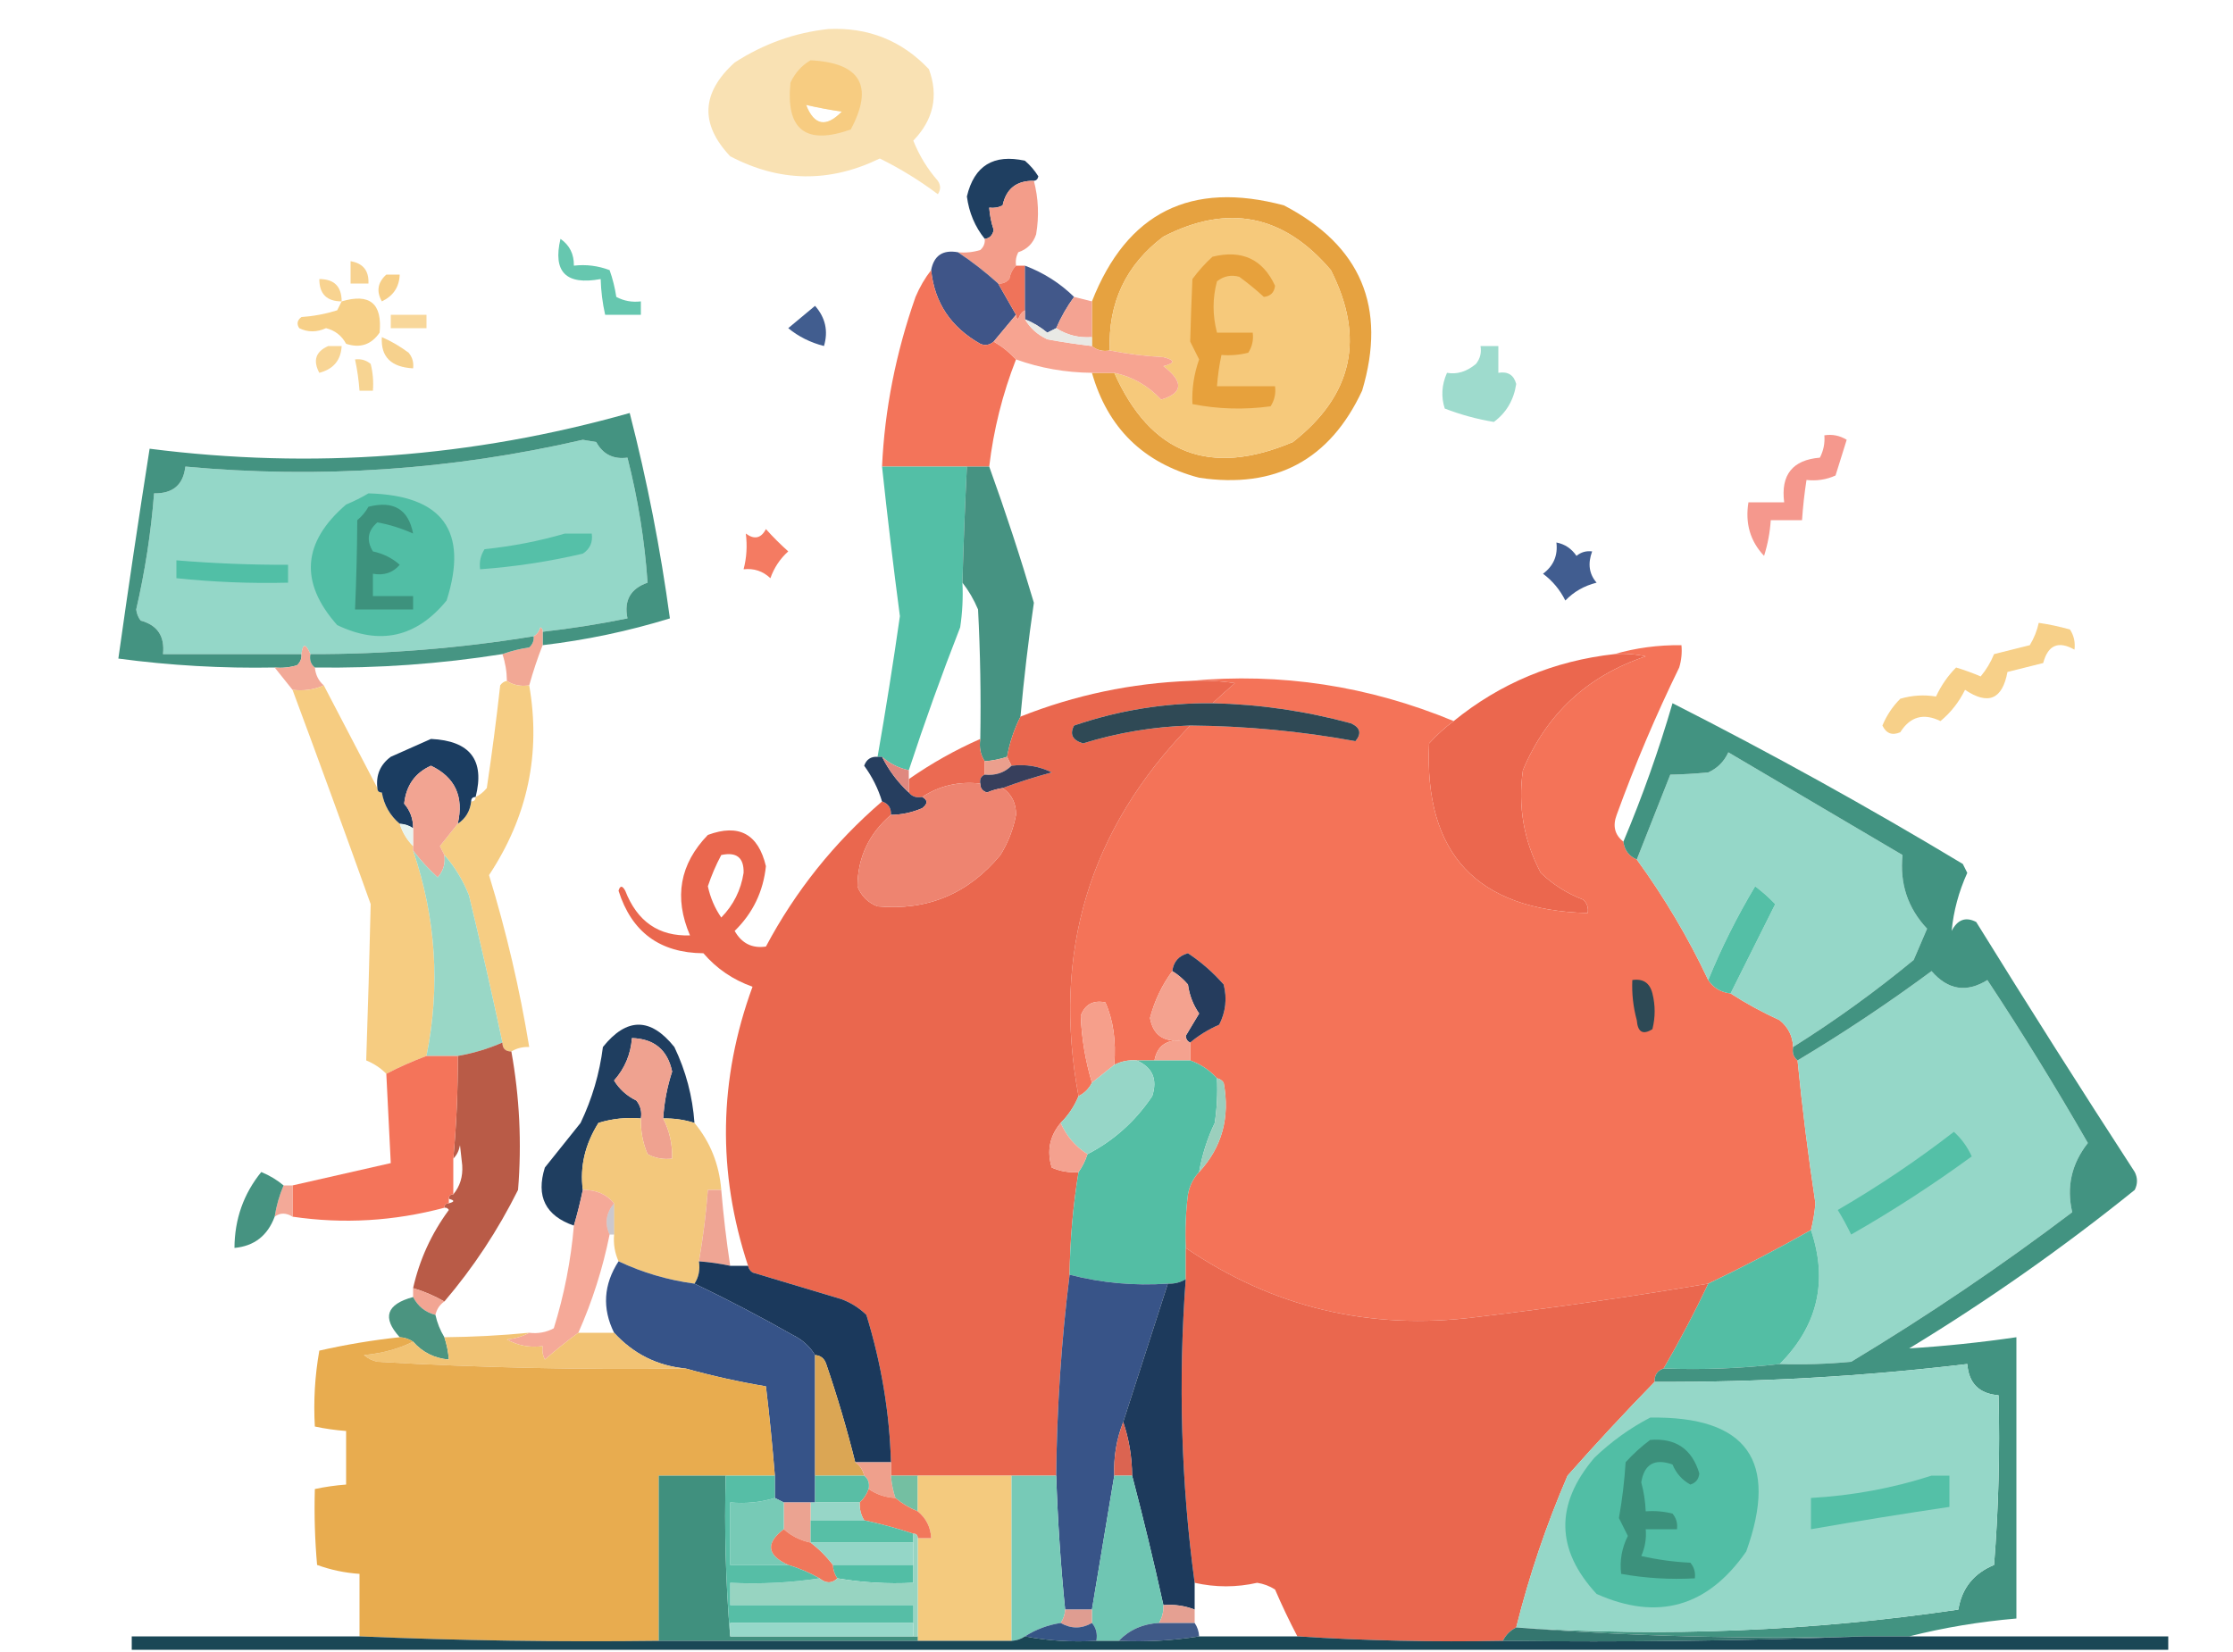 <?xml version="1.0" encoding="UTF-8"?>
<!DOCTYPE svg PUBLIC "-//W3C//DTD SVG 1.1//EN" "http://www.w3.org/Graphics/SVG/1.1/DTD/svg11.dtd">
<svg xmlns="http://www.w3.org/2000/svg" version="1.1" width="500px" height="370px" style="shape-rendering:geometricPrecision; text-rendering:geometricPrecision; image-rendering:optimizeQuality; fill-rule:evenodd; clip-rule:evenodd" xmlns:xlink="http://www.w3.org/1999/xlink">
<g><path style="opacity:0.988" fill="#f9e0b2" d="M 185.5,6.5 C 194.43,6.084 201.93,9.084 208,15.5C 210.194,21.484 209.027,26.818 204.5,31.5C 205.831,34.834 207.665,37.834 210,40.5C 210.667,41.5 210.667,42.5 210,43.5C 205.931,40.437 201.598,37.77 197,35.5C 185.731,40.984 174.564,40.817 163.5,35C 156.688,27.777 157.022,20.777 164.5,14C 171.003,9.801 178.003,7.301 185.5,6.5 Z M 180.5,23.5 C 183.127,24.105 185.793,24.605 188.5,25C 184.964,28.614 182.297,28.114 180.5,23.5 Z"/></g>
<g><path style="opacity:0.976" fill="#f6cc80" d="M 181.5,13.5 C 192.705,14.086 195.705,19.252 190.5,29C 180.412,32.573 175.912,29.073 177,18.5C 178.025,16.313 179.525,14.646 181.5,13.5 Z M 180.5,23.5 C 182.297,28.114 184.964,28.614 188.5,25C 185.793,24.605 183.127,24.105 180.5,23.5 Z"/></g>
<g><path style="opacity:1" fill="#1f3f61" d="M 231.5,40.5 C 227.628,40.43 225.295,42.264 224.5,46C 223.552,46.483 222.552,46.65 221.5,46.5C 221.62,48.199 221.954,49.865 222.5,51.5C 222.253,52.713 221.586,53.38 220.5,53.5C 218.309,50.78 216.976,47.613 216.5,44C 218.133,37.108 222.466,34.442 229.5,36C 230.687,37.02 231.687,38.186 232.5,39.5C 232.376,40.107 232.043,40.44 231.5,40.5 Z"/></g>
<g><path style="opacity:0.996" fill="#e6a240" d="M 244.5,83.5 C 246.167,83.5 247.833,83.5 249.5,83.5C 257.611,101.711 270.944,106.878 289.5,99C 302.878,88.526 305.711,75.693 298,60.5C 287.445,48.068 274.945,45.568 260.5,53C 252.075,59.353 248.075,67.853 248.5,78.5C 246.901,78.768 245.568,78.434 244.5,77.5C 244.5,76.833 244.5,76.167 244.5,75.5C 244.5,72.833 244.5,70.167 244.5,67.5C 252.322,47.589 266.655,40.422 287.5,46C 304.746,54.995 310.579,68.828 305,87.5C 297.76,103.039 285.594,109.539 268.5,107C 256.027,103.693 248.027,95.86 244.5,83.5 Z"/></g>
<g><path style="opacity:1" fill="#f6c97b" d="M 249.5,83.5 C 253.55,84.35 257.05,86.35 260,89.5C 264.918,88.031 265.085,85.531 260.5,82C 263.167,81.333 263.167,80.667 260.5,80C 256.415,79.767 252.415,79.267 248.5,78.5C 248.075,67.853 252.075,59.353 260.5,53C 274.945,45.568 287.445,48.068 298,60.5C 305.711,75.693 302.878,88.526 289.5,99C 270.944,106.878 257.611,101.711 249.5,83.5 Z"/></g>
<g><path style="opacity:0.996" fill="#f39d8a" d="M 231.5,40.5 C 232.527,44.446 232.694,48.446 232,52.5C 231.333,54.5 230,55.833 228,56.5C 227.517,57.448 227.351,58.448 227.5,59.5C 226.732,60.263 226.232,61.263 226,62.5C 225.329,63.252 224.496,63.586 223.5,63.5C 220.642,60.914 217.642,58.581 214.5,56.5C 216.199,56.66 217.866,56.493 219.5,56C 220.252,55.329 220.586,54.496 220.5,53.5C 221.586,53.38 222.253,52.713 222.5,51.5C 221.954,49.865 221.62,48.199 221.5,46.5C 222.552,46.65 223.552,46.483 224.5,46C 225.295,42.264 227.628,40.43 231.5,40.5 Z"/></g>
<g><path style="opacity:1" fill="#3f5588" d="M 214.5,56.5 C 217.642,58.581 220.642,60.914 223.5,63.5C 224.833,65.833 226.167,68.167 227.5,70.5C 225.844,72.46 224.177,74.46 222.5,76.5C 221.577,77.303 220.577,77.47 219.5,77C 212.909,73.284 209.242,67.784 208.5,60.5C 209.122,57.224 211.122,55.891 214.5,56.5 Z"/></g>
<g><path style="opacity:1" fill="#e7a13c" d="M 271.5,57.5 C 278.09,55.881 282.757,58.048 285.5,64C 285.333,65.5 284.5,66.333 283,66.5C 281.277,64.921 279.444,63.42 277.5,62C 275.711,61.48 274.044,61.813 272.5,63C 271.483,66.772 271.483,70.606 272.5,74.5C 275.167,74.5 277.833,74.5 280.5,74.5C 280.714,76.144 280.38,77.644 279.5,79C 277.527,79.496 275.527,79.662 273.5,79.5C 273.007,81.806 272.674,84.139 272.5,86.5C 276.833,86.5 281.167,86.5 285.5,86.5C 285.714,88.144 285.38,89.644 284.5,91C 278.584,91.807 272.75,91.641 267,90.5C 266.841,87.118 267.341,83.785 268.5,80.5C 267.833,79.167 267.167,77.833 266.5,76.5C 266.622,71.925 266.788,67.258 267,62.5C 268.366,60.638 269.866,58.972 271.5,57.5 Z"/></g>
<g><path style="opacity:0.93" fill="#f7cf89" d="M 78.5,58.5 C 81.297,58.967 82.631,60.633 82.5,63.5C 81.167,63.5 79.833,63.5 78.5,63.5C 78.5,61.833 78.5,60.167 78.5,58.5 Z"/></g>
<g><path style="opacity:1" fill="#ef735a" d="M 227.5,59.5 C 228.167,59.5 228.833,59.5 229.5,59.5C 229.5,62.833 229.5,66.167 229.5,69.5C 228.778,69.918 228.278,70.584 228,71.5C 227.601,71.272 227.435,70.938 227.5,70.5C 226.167,68.167 224.833,65.833 223.5,63.5C 224.496,63.586 225.329,63.252 226,62.5C 226.232,61.263 226.732,60.263 227.5,59.5 Z"/></g>
<g><path style="opacity:1" fill="#42588a" d="M 229.5,59.5 C 233.711,61.098 237.378,63.432 240.5,66.5C 238.917,68.663 237.584,70.996 236.5,73.5C 235.85,73.804 235.183,74.137 234.5,74.5C 232.971,73.237 231.305,72.237 229.5,71.5C 229.5,70.833 229.5,70.167 229.5,69.5C 229.5,66.167 229.5,62.833 229.5,59.5 Z"/></g>
<g><path style="opacity:0.924" fill="#f7cf87" d="M 76.5,67.5 C 73.167,67.5 71.5,65.833 71.5,62.5C 74.833,62.5 76.5,64.167 76.5,67.5 Z"/></g>
<g><path style="opacity:0.971" fill="#f7ce85" d="M 86.5,61.5 C 87.5,61.5 88.5,61.5 89.5,61.5C 89.405,64.272 88.072,66.272 85.5,67.5C 84.23,65.243 84.564,63.243 86.5,61.5 Z"/></g>
<g><path style="opacity:1" fill="#f3745a" d="M 208.5,60.5 C 209.242,67.784 212.909,73.284 219.5,77C 220.577,77.47 221.577,77.303 222.5,76.5C 224.389,77.604 226.055,78.937 227.5,80.5C 224.472,88.249 222.472,96.249 221.5,104.5C 219.833,104.5 218.167,104.5 216.5,104.5C 210.167,104.5 203.833,104.5 197.5,104.5C 198.09,91.714 200.59,79.047 205,66.5C 205.941,64.273 207.108,62.273 208.5,60.5 Z"/></g>
<g><path style="opacity:0.958" fill="#f7ce84" d="M 76.5,67.5 C 82.795,65.629 85.629,67.962 85,74.5C 83.136,77.207 80.636,78.04 77.5,77C 76.505,75.166 75.005,73.999 73,73.5C 70.912,74.445 68.912,74.445 67,73.5C 66.383,72.551 66.549,71.718 67.5,71C 70.226,70.818 72.893,70.318 75.5,69.5C 75.863,68.817 76.196,68.15 76.5,67.5 Z"/></g>
<g><path style="opacity:0.931" fill="#5bc3aa" d="M 125.5,53.5 C 127.539,54.911 128.539,56.911 128.5,59.5C 131.247,59.187 133.914,59.52 136.5,60.5C 137.189,62.444 137.689,64.444 138,66.5C 139.699,67.406 141.533,67.739 143.5,67.5C 143.5,68.5 143.5,69.5 143.5,70.5C 140.833,70.5 138.167,70.5 135.5,70.5C 134.908,67.873 134.575,65.206 134.5,62.5C 126.75,63.928 123.75,60.928 125.5,53.5 Z"/></g>
<g><path style="opacity:0.995" fill="#f4a392" d="M 240.5,66.5 C 241.833,66.833 243.167,67.167 244.5,67.5C 244.5,70.167 244.5,72.833 244.5,75.5C 241.579,75.717 238.913,75.051 236.5,73.5C 237.584,70.996 238.917,68.663 240.5,66.5 Z"/></g>
<g><path style="opacity:0.838" fill="#f7cf87" d="M 87.5,70.5 C 90.167,70.5 92.833,70.5 95.5,70.5C 95.5,71.5 95.5,72.5 95.5,73.5C 92.833,73.5 90.167,73.5 87.5,73.5C 87.5,72.5 87.5,71.5 87.5,70.5 Z"/></g>
<g><path style="opacity:1" fill="#415d8f" d="M 182.5,68.5 C 184.827,71.144 185.494,74.144 184.5,77.5C 181.461,76.722 178.794,75.388 176.5,73.5C 178.519,71.81 180.519,70.144 182.5,68.5 Z"/></g>
<g><path style="opacity:0.998" fill="#f7a491" d="M 229.5,69.5 C 229.5,70.167 229.5,70.833 229.5,71.5C 230.626,73.453 232.292,74.953 234.5,76C 237.827,76.61 241.161,77.11 244.5,77.5C 245.568,78.434 246.901,78.768 248.5,78.5C 252.415,79.267 256.415,79.767 260.5,80C 263.167,80.667 263.167,81.333 260.5,82C 265.085,85.531 264.918,88.031 260,89.5C 257.05,86.35 253.55,84.35 249.5,83.5C 247.833,83.5 246.167,83.5 244.5,83.5C 238.548,83.439 232.881,82.439 227.5,80.5C 226.055,78.937 224.389,77.604 222.5,76.5C 224.177,74.46 225.844,72.46 227.5,70.5C 227.435,70.938 227.601,71.272 228,71.5C 228.278,70.584 228.778,69.918 229.5,69.5 Z"/></g>
<g><path style="opacity:1" fill="#e9e9e5" d="M 229.5,71.5 C 231.305,72.237 232.971,73.237 234.5,74.5C 235.183,74.137 235.85,73.804 236.5,73.5C 238.913,75.051 241.579,75.717 244.5,75.5C 244.5,76.167 244.5,76.833 244.5,77.5C 241.161,77.11 237.827,76.61 234.5,76C 232.292,74.953 230.626,73.453 229.5,71.5 Z"/></g>
<g><path style="opacity:0.955" fill="#f6cf88" d="M 85.5,75.5 C 87.595,76.412 89.595,77.579 91.5,79C 92.337,80.011 92.67,81.178 92.5,82.5C 87.559,82.233 85.226,79.9 85.5,75.5 Z"/></g>
<g><path style="opacity:0.91" fill="#f7d18b" d="M 73.5,77.5 C 74.5,77.5 75.5,77.5 76.5,77.5C 76.338,80.669 74.672,82.669 71.5,83.5C 70.02,80.743 70.687,78.743 73.5,77.5 Z"/></g>
<g><path style="opacity:0.951" fill="#99d9cb" d="M 331.5,77.5 C 332.833,77.5 334.167,77.5 335.5,77.5C 335.5,79.5 335.5,81.5 335.5,83.5C 337.635,83.147 338.968,83.98 339.5,86C 338.957,89.6 337.29,92.433 334.5,94.5C 330.723,93.878 327.056,92.878 323.5,91.5C 322.644,88.861 322.81,86.194 324,83.5C 326.24,83.91 328.407,83.243 330.5,81.5C 331.429,80.311 331.762,78.978 331.5,77.5 Z"/></g>
<g><path style="opacity:0.891" fill="#f6cf86" d="M 79.5,80.5 C 80.822,80.33 81.989,80.663 83,81.5C 83.496,83.473 83.662,85.473 83.5,87.5C 82.5,87.5 81.5,87.5 80.5,87.5C 80.326,85.139 79.993,82.806 79.5,80.5 Z"/></g>
<g><path style="opacity:1" fill="#94d7c8" d="M 121.5,141.5 C 121.565,141.062 121.399,140.728 121,140.5C 120.722,141.416 120.222,142.082 119.5,142.5C 102.957,145.208 86.29,146.542 69.5,146.5C 68.452,144.067 67.786,144.067 67.5,146.5C 57.167,146.5 46.833,146.5 36.5,146.5C 36.926,142.501 35.259,140.001 31.5,139C 30.942,138.275 30.608,137.442 30.5,136.5C 32.482,127.926 33.815,119.259 34.5,110.5C 38.72,110.573 41.054,108.573 41.5,104.5C 71.496,107.27 101.162,105.27 130.5,98.5C 131.5,98.667 132.5,98.833 133.5,99C 135.01,101.755 137.343,102.921 140.5,102.5C 142.848,111.732 144.348,121.066 145,130.5C 141.168,131.836 139.668,134.503 140.5,138.5C 134.225,139.778 127.892,140.778 121.5,141.5 Z"/></g>
<g><path style="opacity:0.931" fill="#f49185" d="M 408.5,97.5 C 410.288,97.215 411.955,97.548 413.5,98.5C 412.668,101.161 411.834,103.828 411,106.5C 408.959,107.423 406.792,107.756 404.5,107.5C 404.037,110.482 403.704,113.482 403.5,116.5C 401.167,116.5 398.833,116.5 396.5,116.5C 396.322,119.216 395.822,121.883 395,124.5C 391.899,121.221 390.732,117.221 391.5,112.5C 394.167,112.5 396.833,112.5 399.5,112.5C 398.713,106.341 401.38,103.008 407.5,102.5C 408.309,100.929 408.643,99.262 408.5,97.5 Z"/></g>
<g><path style="opacity:1" fill="#53bfa6" d="M 197.5,104.5 C 203.833,104.5 210.167,104.5 216.5,104.5C 216.072,113.162 215.738,121.829 215.5,130.5C 215.665,133.85 215.498,137.183 215,140.5C 210.86,151.088 207.027,161.754 203.5,172.5C 201.216,172.025 199.216,171.025 197.5,169.5C 197.167,169.5 196.833,169.5 196.5,169.5C 198.327,159.037 199.994,148.537 201.5,138C 200.025,126.842 198.692,115.676 197.5,104.5 Z"/></g>
<g><path style="opacity:1" fill="#449381" d="M 121.5,144.5 C 121.5,143.5 121.5,142.5 121.5,141.5C 127.892,140.778 134.225,139.778 140.5,138.5C 139.668,134.503 141.168,131.836 145,130.5C 144.348,121.066 142.848,111.732 140.5,102.5C 137.343,102.921 135.01,101.755 133.5,99C 132.5,98.833 131.5,98.667 130.5,98.5C 101.162,105.27 71.496,107.27 41.5,104.5C 41.054,108.573 38.72,110.573 34.5,110.5C 33.815,119.259 32.482,127.926 30.5,136.5C 30.608,137.442 30.942,138.275 31.5,139C 35.259,140.001 36.926,142.501 36.5,146.5C 46.833,146.5 57.167,146.5 67.5,146.5C 67.586,147.496 67.252,148.329 66.5,149C 64.866,149.494 63.199,149.66 61.5,149.5C 49.772,149.719 38.105,149.053 26.5,147.5C 28.703,131.818 31.036,116.151 33.5,100.5C 69.917,105.143 105.75,102.477 141,92.5C 144.906,107.696 147.906,123.029 150,138.5C 140.7,141.366 131.2,143.366 121.5,144.5 Z"/></g>
<g><path style="opacity:1" fill="#51bea5" d="M 82.5,110.5 C 99.129,110.933 104.962,118.933 100,134.5C 93.234,142.756 85.068,144.59 75.5,140C 67.02,130.446 67.686,121.446 77.5,113C 79.315,112.243 80.981,111.41 82.5,110.5 Z"/></g>
<g><path style="opacity:1" fill="#3d927d" d="M 82.5,113.5 C 88.119,112.063 91.452,114.063 92.5,119.5C 89.865,118.317 87.198,117.484 84.5,117C 82.327,118.865 81.993,121.031 83.5,123.5C 85.851,124.012 87.851,125.012 89.5,126.5C 87.978,128.283 85.978,128.949 83.5,128.5C 83.5,130.167 83.5,131.833 83.5,133.5C 86.5,133.5 89.5,133.5 92.5,133.5C 92.5,134.5 92.5,135.5 92.5,136.5C 88.167,136.5 83.833,136.5 79.5,136.5C 79.79,129.896 79.956,123.229 80,116.5C 81.045,115.627 81.878,114.627 82.5,113.5 Z"/></g>
<g><path style="opacity:1" fill="#55c0a8" d="M 126.5,119.5 C 128.5,119.5 130.5,119.5 132.5,119.5C 132.773,121.451 132.107,122.951 130.5,124C 122.92,125.773 115.254,126.94 107.5,127.5C 107.286,125.856 107.62,124.356 108.5,123C 114.736,122.353 120.736,121.187 126.5,119.5 Z"/></g>
<g><path style="opacity:0.993" fill="#f47b62" d="M 171.5,118.5 C 173,120.184 174.667,121.851 176.5,123.5C 174.684,125.118 173.351,127.118 172.5,129.5C 170.827,127.914 168.827,127.247 166.5,127.5C 167.18,124.938 167.347,122.271 167,119.5C 168.915,120.916 170.415,120.582 171.5,118.5 Z"/></g>
<g><path style="opacity:1" fill="#415d90" d="M 348.5,121.5 C 350.371,121.859 351.871,122.859 353,124.5C 354.011,123.663 355.178,123.33 356.5,123.5C 355.49,126.244 355.824,128.577 357.5,130.5C 354.731,131.198 352.398,132.532 350.5,134.5C 349.299,132.091 347.633,130.091 345.5,128.5C 347.854,126.754 348.854,124.421 348.5,121.5 Z"/></g>
<g><path style="opacity:1" fill="#51bfa6" d="M 39.5,125.5 C 47.816,126.185 56.149,126.518 64.5,126.5C 64.5,127.833 64.5,129.167 64.5,130.5C 56.133,130.705 47.8,130.371 39.5,129.5C 39.5,128.167 39.5,126.833 39.5,125.5 Z"/></g>
<g><path style="opacity:0.957" fill="#f6ce84" d="M 456.5,139.5 C 458.854,139.838 461.187,140.338 463.5,141C 464.38,142.356 464.714,143.856 464.5,145.5C 460.9,143.466 458.567,144.466 457.5,148.5C 454.833,149.167 452.167,149.833 449.5,150.5C 448.353,156.657 445.187,157.99 440,154.5C 438.626,157.275 436.793,159.608 434.5,161.5C 430.711,159.652 427.711,160.486 425.5,164C 423.681,164.783 422.348,164.283 421.5,162.5C 422.441,160.228 423.774,158.228 425.5,156.5C 428.135,155.728 430.801,155.562 433.5,156C 434.64,153.542 436.14,151.375 438,149.5C 439.872,150.068 441.705,150.735 443.5,151.5C 444.752,149.999 445.752,148.332 446.5,146.5C 449.167,145.833 451.833,145.167 454.5,144.5C 455.456,142.925 456.123,141.258 456.5,139.5 Z"/></g>
<g><path style="opacity:0.985" fill="#f2a794" d="M 121.5,141.5 C 121.5,142.5 121.5,143.5 121.5,144.5C 120.345,147.457 119.345,150.457 118.5,153.5C 116.585,153.784 114.919,153.451 113.5,152.5C 113.483,150.435 113.15,148.435 112.5,146.5C 114.414,145.815 116.414,145.315 118.5,145C 119.252,144.329 119.586,143.496 119.5,142.5C 120.222,142.082 120.722,141.416 121,140.5C 121.399,140.728 121.565,141.062 121.5,141.5 Z"/></g>
<g><path style="opacity:1" fill="#eb674e" d="M 361.5,146.5 C 363.857,146.337 366.19,146.503 368.5,147C 355.463,151.372 346.296,159.872 341,172.5C 339.854,180.624 341.187,188.291 345,195.5C 347.744,198.125 350.911,200.125 354.5,201.5C 355.386,202.325 355.719,203.325 355.5,204.5C 330.671,203.84 318.837,191.174 320,166.5C 321.73,164.598 323.563,162.931 325.5,161.5C 335.932,153.015 347.932,148.015 361.5,146.5 Z"/></g>
<g><path style="opacity:1" fill="#f47358" d="M 363.5,188.5 C 363.738,190.404 364.738,191.738 366.5,192.5C 372.697,201.021 378.031,210.021 382.5,219.5C 383.659,221.25 385.326,222.25 387.5,222.5C 390.945,224.726 394.611,226.726 398.5,228.5C 400.415,230.071 401.415,232.071 401.5,234.5C 401.263,235.791 401.596,236.791 402.5,237.5C 403.55,248.186 404.883,258.853 406.5,269.5C 406.328,271.548 405.995,273.548 405.5,275.5C 397.991,279.755 390.324,283.755 382.5,287.5C 365.24,290.418 347.906,292.918 330.5,295C 306.752,298.021 285.085,292.855 265.5,279.5C 265.334,275.486 265.501,271.486 266,267.5C 266.374,265.509 267.207,263.842 268.5,262.5C 273.618,256.95 275.452,250.283 274,242.5C 273.617,241.944 273.117,241.611 272.5,241.5C 270.81,239.658 268.81,238.325 266.5,237.5C 266.5,236.167 266.5,234.833 266.5,233.5C 268.395,231.902 270.562,230.568 273,229.5C 274.457,226.634 274.79,223.634 274,220.5C 271.618,217.781 268.951,215.447 266,213.5C 263.926,214.072 262.76,215.405 262.5,217.5C 260.189,220.625 258.522,224.125 257.5,228C 258.181,231.772 260.515,233.439 264.5,233C 261.077,232.855 259.077,234.355 258.5,237.5C 257.167,237.5 255.833,237.5 254.5,237.5C 252.708,237.366 251.042,237.699 249.5,238.5C 249.943,233.14 249.276,228.473 247.5,224.5C 244.762,223.965 242.928,224.965 242,227.5C 242.196,232.578 243.03,237.578 244.5,242.5C 243.833,243.833 242.833,244.833 241.5,245.5C 235.529,213.421 243.862,185.755 266.5,162.5C 278.987,162.604 291.321,163.771 303.5,166C 304.925,164.286 304.592,162.953 302.5,162C 292.342,159.239 282.009,157.739 271.5,157.5C 273.094,156.017 274.76,154.517 276.5,153C 273.183,152.502 269.85,152.335 266.5,152.5C 286.762,150.597 306.429,153.597 325.5,161.5C 323.563,162.931 321.73,164.598 320,166.5C 318.837,191.174 330.671,203.84 355.5,204.5C 355.719,203.325 355.386,202.325 354.5,201.5C 350.911,200.125 347.744,198.125 345,195.5C 341.187,188.291 339.854,180.624 341,172.5C 346.296,159.872 355.463,151.372 368.5,147C 366.19,146.503 363.857,146.337 361.5,146.5C 366.269,145.111 371.269,144.444 376.5,144.5C 376.66,146.199 376.494,147.866 376,149.5C 370.749,160.255 366.082,171.255 362,182.5C 361.059,184.989 361.559,186.989 363.5,188.5 Z"/></g>
<g><path style="opacity:0.95" fill="#f2a592" d="M 69.5,146.5 C 69.263,147.791 69.596,148.791 70.5,149.5C 70.66,151.153 71.326,152.486 72.5,153.5C 70.393,154.468 68.059,154.802 65.5,154.5C 64.167,152.833 62.833,151.167 61.5,149.5C 63.199,149.66 64.866,149.494 66.5,149C 67.252,148.329 67.586,147.496 67.5,146.5C 67.786,144.067 68.452,144.067 69.5,146.5 Z"/></g>
<g><path style="opacity:1" fill="#469583" d="M 119.5,142.5 C 119.586,143.496 119.252,144.329 118.5,145C 116.414,145.315 114.414,145.815 112.5,146.5C 98.595,148.703 84.595,149.703 70.5,149.5C 69.596,148.791 69.263,147.791 69.5,146.5C 86.29,146.542 102.957,145.208 119.5,142.5 Z"/></g>
<g><path style="opacity:0.967" fill="#40907e" d="M 216.5,104.5 C 218.167,104.5 219.833,104.5 221.5,104.5C 225.124,114.54 228.457,124.706 231.5,135C 230.266,143.47 229.266,151.97 228.5,160.5C 227.047,163.394 226.047,166.394 225.5,169.5C 223.883,170.038 222.216,170.371 220.5,170.5C 219.549,169.081 219.216,167.415 219.5,165.5C 219.666,155.828 219.5,146.161 219,136.5C 218.059,134.273 216.892,132.273 215.5,130.5C 215.738,121.829 216.072,113.162 216.5,104.5 Z"/></g>
<g><path style="opacity:1" fill="#ea674e" d="M 266.5,152.5 C 269.85,152.335 273.183,152.502 276.5,153C 274.76,154.517 273.094,156.017 271.5,157.5C 260.872,157.399 250.539,159.066 240.5,162.5C 239.466,164.438 240.132,165.772 242.5,166.5C 250.328,164.084 258.328,162.751 266.5,162.5C 243.862,185.755 235.529,213.421 241.5,245.5C 240.559,247.772 239.226,249.772 237.5,251.5C 235.026,254.456 234.36,257.789 235.5,261.5C 237.409,262.348 239.409,262.682 241.5,262.5C 240.257,270.111 239.591,277.777 239.5,285.5C 237.646,300.391 236.646,315.391 236.5,330.5C 233.167,330.5 229.833,330.5 226.5,330.5C 219.5,330.5 212.5,330.5 205.5,330.5C 203.5,330.5 201.5,330.5 199.5,330.5C 199.5,329.5 199.5,328.5 199.5,327.5C 199.19,316.422 197.357,305.422 194,294.5C 192.421,292.959 190.587,291.792 188.5,291C 181.833,289 175.167,287 168.5,285C 167.944,284.617 167.611,284.117 167.5,283.5C 160.581,262.551 160.914,241.718 168.5,221C 164.124,219.444 160.458,216.944 157.5,213.5C 147.768,213.433 141.434,208.766 138.5,199.5C 138.846,198.304 139.346,198.304 140,199.5C 142.689,206.412 147.522,209.745 154.5,209.5C 150.863,201.023 152.196,193.523 158.5,187C 165.444,184.429 169.777,186.762 171.5,194C 170.901,199.697 168.568,204.531 164.5,208.5C 166.082,211.291 168.415,212.458 171.5,212C 178.131,199.536 186.798,188.703 197.5,179.5C 198.906,179.973 199.573,180.973 199.5,182.5C 194.546,186.739 192.046,192.072 192,198.5C 192.833,200.667 194.333,202.167 196.5,203C 207.642,204.015 216.809,200.182 224,191.5C 225.734,188.702 226.901,185.702 227.5,182.5C 227.533,179.898 226.533,177.898 224.5,176.5C 228.001,175.2 231.667,174.034 235.5,173C 232.722,171.608 229.722,171.108 226.5,171.5C 226.167,170.833 225.833,170.167 225.5,169.5C 226.047,166.394 227.047,163.394 228.5,160.5C 240.695,155.661 253.362,152.994 266.5,152.5 Z M 161.5,191.5 C 164.93,190.755 166.597,192.089 166.5,195.5C 165.898,199.37 164.232,202.703 161.5,205.5C 160.051,203.389 159.051,201.056 158.5,198.5C 159.312,196.055 160.312,193.722 161.5,191.5 Z"/></g>
<g><path style="opacity:0.978" fill="#f6cc81" d="M 113.5,152.5 C 114.919,153.451 116.585,153.784 118.5,153.5C 121.148,168.769 118.148,182.936 109.5,196C 113.367,208.635 116.367,221.468 118.5,234.5C 117.041,234.433 115.708,234.766 114.5,235.5C 113.167,235.5 112.5,234.833 112.5,233.5C 110.165,222.49 107.665,211.49 105,200.5C 103.643,197.102 101.81,194.102 99.5,191.5C 99.196,190.85 98.863,190.183 98.5,189.5C 99.857,187.814 101.19,186.148 102.5,184.5C 104.25,183.341 105.25,181.674 105.5,179.5C 106.167,179.5 106.5,179.167 106.5,178.5C 107.458,178.047 108.292,177.381 109,176.5C 110.146,168.854 111.146,161.187 112,153.5C 112.383,152.944 112.883,152.611 113.5,152.5 Z"/></g>
<g><path style="opacity:0.99" fill="#f6cc80" d="M 72.5,153.5 C 76.5,161.167 80.5,168.833 84.5,176.5C 84.5,177.167 84.833,177.5 85.5,177.5C 85.998,180.326 87.331,182.66 89.5,184.5C 90.11,186.434 91.11,188.101 92.5,189.5C 92.5,189.833 92.5,190.167 92.5,190.5C 97.627,205.583 98.627,220.916 95.5,236.5C 92.326,237.692 89.326,239.025 86.5,240.5C 85.251,239.222 83.751,238.222 82,237.5C 82.4,225.837 82.733,214.17 83,202.5C 77.254,186.426 71.421,170.426 65.5,154.5C 68.059,154.802 70.393,154.468 72.5,153.5 Z"/></g>
<g><path style="opacity:1" fill="#2f4955" d="M 271.5,157.5 C 282.009,157.739 292.342,159.239 302.5,162C 304.592,162.953 304.925,164.286 303.5,166C 291.321,163.771 278.987,162.604 266.5,162.5C 258.328,162.751 250.328,164.084 242.5,166.5C 240.132,165.772 239.466,164.438 240.5,162.5C 250.539,159.066 260.872,157.399 271.5,157.5 Z"/></g>
<g><path style="opacity:0.998" fill="#1b3d61" d="M 106.5,178.5 C 105.833,178.5 105.5,178.833 105.5,179.5C 105.25,181.674 104.25,183.341 102.5,184.5C 103.903,178.412 101.903,174.079 96.5,171.5C 92.94,173.085 90.94,175.918 90.5,180C 91.856,181.567 92.523,183.4 92.5,185.5C 91.609,184.89 90.609,184.557 89.5,184.5C 87.331,182.66 85.998,180.326 85.5,177.5C 84.833,177.5 84.5,177.167 84.5,176.5C 84.146,173.579 85.146,171.246 87.5,169.5C 90.53,168.16 93.53,166.826 96.5,165.5C 105.268,165.912 108.602,170.246 106.5,178.5 Z"/></g>
<g><path style="opacity:0.998" fill="#eb6a52" d="M 219.5,165.5 C 219.216,167.415 219.549,169.081 220.5,170.5C 220.5,171.5 220.5,172.5 220.5,173.5C 219.662,173.842 219.328,174.508 219.5,175.5C 214.688,174.965 210.355,175.965 206.5,178.5C 205.209,178.737 204.209,178.404 203.5,177.5C 203.5,176.5 203.5,175.5 203.5,174.5C 208.537,170.981 213.87,167.981 219.5,165.5 Z"/></g>
<g><path style="opacity:1" fill="#95d7c8" d="M 401.5,234.5 C 401.415,232.071 400.415,230.071 398.5,228.5C 394.611,226.726 390.945,224.726 387.5,222.5C 390.807,215.886 394.14,209.22 397.5,202.5C 396.135,201.059 394.635,199.726 393,198.5C 388.941,205.285 385.441,212.285 382.5,219.5C 378.031,210.021 372.697,201.021 366.5,192.5C 368.987,186.188 371.487,179.855 374,173.5C 376.636,173.455 379.47,173.288 382.5,173C 384.552,172.07 386.052,170.57 387,168.5C 400,176.167 413,183.833 426,191.5C 425.343,197.904 427.176,203.404 431.5,208C 430.5,210.333 429.5,212.667 428.5,215C 419.92,222.08 410.92,228.58 401.5,234.5 Z"/></g>
<g><path style="opacity:1" fill="#263e5f" d="M 196.5,169.5 C 196.833,169.5 197.167,169.5 197.5,169.5C 199.016,172.533 201.016,175.2 203.5,177.5C 204.209,178.404 205.209,178.737 206.5,178.5C 207.774,179.189 207.774,180.023 206.5,181C 204.26,181.977 201.927,182.477 199.5,182.5C 199.573,180.973 198.906,179.973 197.5,179.5C 196.63,176.622 195.297,173.955 193.5,171.5C 194.005,170.081 195.005,169.415 196.5,169.5 Z"/></g>
<g><path style="opacity:1" fill="#eb9f8d" d="M 225.5,169.5 C 225.833,170.167 226.167,170.833 226.5,171.5C 224.898,173.074 222.898,173.741 220.5,173.5C 220.5,172.5 220.5,171.5 220.5,170.5C 222.216,170.371 223.883,170.038 225.5,169.5 Z"/></g>
<g><path style="opacity:0.997" fill="#f2a492" d="M 102.5,184.5 C 101.19,186.148 99.857,187.814 98.5,189.5C 98.863,190.183 99.196,190.85 99.5,191.5C 99.769,193.429 99.269,195.095 98,196.5C 95.932,194.604 94.099,192.604 92.5,190.5C 92.5,190.167 92.5,189.833 92.5,189.5C 92.5,188.167 92.5,186.833 92.5,185.5C 92.523,183.4 91.856,181.567 90.5,180C 90.94,175.918 92.94,173.085 96.5,171.5C 101.903,174.079 103.903,178.412 102.5,184.5 Z"/></g>
<g><path style="opacity:0.995" fill="#df887f" d="M 197.5,169.5 C 199.216,171.025 201.216,172.025 203.5,172.5C 203.5,173.167 203.5,173.833 203.5,174.5C 203.5,175.5 203.5,176.5 203.5,177.5C 201.016,175.2 199.016,172.533 197.5,169.5 Z"/></g>
<g><path style="opacity:1" fill="#373f5c" d="M 226.5,171.5 C 229.722,171.108 232.722,171.608 235.5,173C 231.667,174.034 228.001,175.2 224.5,176.5C 223.305,176.678 222.138,177.011 221,177.5C 219.97,177.164 219.47,176.497 219.5,175.5C 219.328,174.508 219.662,173.842 220.5,173.5C 222.898,173.741 224.898,173.074 226.5,171.5 Z"/></g>
<g><path style="opacity:1" fill="#ee8470" d="M 219.5,175.5 C 219.47,176.497 219.97,177.164 221,177.5C 222.138,177.011 223.305,176.678 224.5,176.5C 226.533,177.898 227.533,179.898 227.5,182.5C 226.901,185.702 225.734,188.702 224,191.5C 216.809,200.182 207.642,204.015 196.5,203C 194.333,202.167 192.833,200.667 192,198.5C 192.046,192.072 194.546,186.739 199.5,182.5C 201.927,182.477 204.26,181.977 206.5,181C 207.774,180.023 207.774,179.189 206.5,178.5C 210.355,175.965 214.688,174.965 219.5,175.5 Z"/></g>
<g><path style="opacity:1" fill="#e8f4ef" d="M 89.5,184.5 C 90.609,184.557 91.609,184.89 92.5,185.5C 92.5,186.833 92.5,188.167 92.5,189.5C 91.11,188.101 90.11,186.434 89.5,184.5 Z"/></g>
<g><path style="opacity:1" fill="#99d7c6" d="M 92.5,190.5 C 94.099,192.604 95.932,194.604 98,196.5C 99.269,195.095 99.769,193.429 99.5,191.5C 101.81,194.102 103.643,197.102 105,200.5C 107.665,211.49 110.165,222.49 112.5,233.5C 109.301,234.899 105.968,235.899 102.5,236.5C 100.167,236.5 97.833,236.5 95.5,236.5C 98.627,220.916 97.627,205.583 92.5,190.5 Z"/></g>
<g><path style="opacity:1" fill="#54bfa6" d="M 387.5,222.5 C 385.326,222.25 383.659,221.25 382.5,219.5C 385.441,212.285 388.941,205.285 393,198.5C 394.635,199.726 396.135,201.059 397.5,202.5C 394.14,209.22 390.807,215.886 387.5,222.5 Z"/></g>
<g><path style="opacity:1" fill="#253c5d" d="M 266.5,233.5 C 265.903,233.265 265.57,232.765 265.5,232C 266.5,230.333 267.5,228.667 268.5,227C 267.148,225.036 266.314,222.869 266,220.5C 264.961,219.29 263.794,218.29 262.5,217.5C 262.76,215.405 263.926,214.072 266,213.5C 268.951,215.447 271.618,217.781 274,220.5C 274.79,223.634 274.457,226.634 273,229.5C 270.562,230.568 268.395,231.902 266.5,233.5 Z"/></g>
<g><path style="opacity:1" fill="#95d7c8" d="M 398.5,305.5 C 407.024,296.931 409.357,286.931 405.5,275.5C 405.995,273.548 406.328,271.548 406.5,269.5C 404.883,258.853 403.55,248.186 402.5,237.5C 412.787,231.35 422.787,224.683 432.5,217.5C 436.166,221.735 440.332,222.402 445,219.5C 452.883,231.432 460.383,243.599 467.5,256C 463.838,260.663 462.671,265.83 464,271.5C 448.105,283.533 431.605,294.7 414.5,305C 409.177,305.499 403.844,305.666 398.5,305.5 Z"/></g>
<g><path style="opacity:1" fill="#f4a28f" d="M 262.5,217.5 C 263.794,218.29 264.961,219.29 266,220.5C 266.314,222.869 267.148,225.036 268.5,227C 267.5,228.667 266.5,230.333 265.5,232C 265.57,232.765 265.903,233.265 266.5,233.5C 266.5,234.833 266.5,236.167 266.5,237.5C 263.833,237.5 261.167,237.5 258.5,237.5C 259.077,234.355 261.077,232.855 264.5,233C 260.515,233.439 258.181,231.772 257.5,228C 258.522,224.125 260.189,220.625 262.5,217.5 Z"/></g>
<g><path style="opacity:1" fill="#2d4955" d="M 365.5,219.5 C 367.911,219.137 369.411,220.137 370,222.5C 370.667,225.167 370.667,227.833 370,230.5C 367.875,231.851 366.708,231.185 366.5,228.5C 365.698,225.551 365.364,222.551 365.5,219.5 Z"/></g>
<g><path style="opacity:1" fill="#f69f8b" d="M 249.5,238.5 C 247.858,239.803 246.191,241.136 244.5,242.5C 243.03,237.578 242.196,232.578 242,227.5C 242.928,224.965 244.762,223.965 247.5,224.5C 249.276,228.473 249.943,233.14 249.5,238.5 Z"/></g>
<g><path style="opacity:1" fill="#1f3e60" d="M 155.5,251.5 C 153.236,250.781 150.903,250.448 148.5,250.5C 148.714,246.908 149.381,243.408 150.5,240C 149.483,235.152 146.483,232.652 141.5,232.5C 141.237,236.122 139.904,239.289 137.5,242C 138.688,243.944 140.354,245.444 142.5,246.5C 143.429,247.689 143.762,249.022 143.5,250.5C 140.223,250.216 137.057,250.549 134,251.5C 130.981,256.321 129.814,261.321 130.5,266.5C 129.922,269.28 129.255,271.947 128.5,274.5C 122.145,272.301 119.978,267.967 122,261.5C 124.667,258.167 127.333,254.833 130,251.5C 132.581,246.111 134.247,240.444 135,234.5C 140.333,227.833 145.667,227.833 151,234.5C 153.575,239.876 155.075,245.542 155.5,251.5 Z"/></g>
<g><path style="opacity:1" fill="#efa290" d="M 148.5,250.5 C 149.929,253.308 150.595,256.308 150.5,259.5C 148.533,259.739 146.699,259.406 145,258.5C 143.921,255.937 143.421,253.271 143.5,250.5C 143.762,249.022 143.429,247.689 142.5,246.5C 140.354,245.444 138.688,243.944 137.5,242C 139.904,239.289 141.237,236.122 141.5,232.5C 146.483,232.652 149.483,235.152 150.5,240C 149.381,243.408 148.714,246.908 148.5,250.5 Z"/></g>
<g><path style="opacity:1" fill="#b95b47" d="M 112.5,233.5 C 112.5,234.833 113.167,235.5 114.5,235.5C 116.344,245.717 116.844,256.05 116,266.5C 111.47,275.585 105.97,283.918 99.5,291.5C 97.313,290.242 94.98,289.242 92.5,288.5C 93.933,282.133 96.599,276.299 100.5,271C 100.272,270.601 99.938,270.435 99.5,270.5C 99.5,269.833 99.833,269.5 100.5,269.5C 101.833,269.167 101.833,268.833 100.5,268.5C 100.5,267.833 100.833,267.5 101.5,267.5C 102.997,265.71 103.664,263.544 103.5,261C 103.333,259.5 103.167,258 103,256.5C 102.768,257.737 102.268,258.737 101.5,259.5C 102.207,251.854 102.54,244.187 102.5,236.5C 105.968,235.899 109.301,234.899 112.5,233.5 Z"/></g>
<g><path style="opacity:0.999" fill="#f4745a" d="M 95.5,236.5 C 97.833,236.5 100.167,236.5 102.5,236.5C 102.54,244.187 102.207,251.854 101.5,259.5C 101.5,262.167 101.5,264.833 101.5,267.5C 100.833,267.5 100.5,267.833 100.5,268.5C 100.5,268.833 100.5,269.167 100.5,269.5C 99.833,269.5 99.5,269.833 99.5,270.5C 88.202,273.511 76.869,274.178 65.5,272.5C 65.5,270.167 65.5,267.833 65.5,265.5C 72.833,263.833 80.167,262.167 87.5,260.5C 87.167,253.833 86.833,247.167 86.5,240.5C 89.326,239.025 92.326,237.692 95.5,236.5 Z"/></g>
<g><path style="opacity:1" fill="#53bea4" d="M 254.5,237.5 C 255.833,237.5 257.167,237.5 258.5,237.5C 261.167,237.5 263.833,237.5 266.5,237.5C 268.81,238.325 270.81,239.658 272.5,241.5C 272.665,244.85 272.498,248.183 272,251.5C 270.326,255.021 269.16,258.687 268.5,262.5C 267.207,263.842 266.374,265.509 266,267.5C 265.501,271.486 265.334,275.486 265.5,279.5C 265.5,281.833 265.5,284.167 265.5,286.5C 264.292,287.234 262.959,287.567 261.5,287.5C 253.992,288.011 246.659,287.345 239.5,285.5C 239.591,277.777 240.257,270.111 241.5,262.5C 242.345,261.329 243.011,259.995 243.5,258.5C 249.355,255.487 254.189,251.154 258,245.5C 259.22,241.707 258.053,239.04 254.5,237.5 Z"/></g>
<g><path style="opacity:1" fill="#96d6c7" d="M 254.5,237.5 C 258.053,239.04 259.22,241.707 258,245.5C 254.189,251.154 249.355,255.487 243.5,258.5C 240.787,256.786 238.787,254.453 237.5,251.5C 239.226,249.772 240.559,247.772 241.5,245.5C 242.833,244.833 243.833,243.833 244.5,242.5C 246.191,241.136 247.858,239.803 249.5,238.5C 251.042,237.699 252.708,237.366 254.5,237.5 Z"/></g>
<g><path style="opacity:1" fill="#9bcfbd" d="M 272.5,241.5 C 273.117,241.611 273.617,241.944 274,242.5C 275.452,250.283 273.618,256.95 268.5,262.5C 269.16,258.687 270.326,255.021 272,251.5C 272.498,248.183 272.665,244.85 272.5,241.5 Z"/></g>
<g><path style="opacity:0.995" fill="#f3c87c" d="M 143.5,250.5 C 143.421,253.271 143.921,255.937 145,258.5C 146.699,259.406 148.533,259.739 150.5,259.5C 150.595,256.308 149.929,253.308 148.5,250.5C 150.903,250.448 153.236,250.781 155.5,251.5C 159.044,255.78 161.044,260.78 161.5,266.5C 160.5,266.5 159.5,266.5 158.5,266.5C 158.094,271.909 157.427,277.242 156.5,282.5C 156.784,284.415 156.451,286.081 155.5,287.5C 149.579,286.707 143.912,285.04 138.5,282.5C 137.659,280.621 137.325,278.621 137.5,276.5C 137.5,274.167 137.5,271.833 137.5,269.5C 135.794,267.464 133.461,266.464 130.5,266.5C 129.814,261.321 130.981,256.321 134,251.5C 137.057,250.549 140.223,250.216 143.5,250.5 Z"/></g>
<g><path style="opacity:1" fill="#f4a18f" d="M 237.5,251.5 C 238.787,254.453 240.787,256.786 243.5,258.5C 243.011,259.995 242.345,261.329 241.5,262.5C 239.409,262.682 237.409,262.348 235.5,261.5C 234.36,257.789 235.026,254.456 237.5,251.5 Z"/></g>
<g><path style="opacity:1" fill="#54c0a7" d="M 437.5,253.5 C 439.179,255 440.512,256.833 441.5,259C 432.841,265.332 423.841,271.165 414.5,276.5C 413.594,274.614 412.594,272.78 411.5,271C 420.617,265.695 429.284,259.862 437.5,253.5 Z"/></g>
<g><path style="opacity:0.983" fill="#f3a896" d="M 63.5,265.5 C 64.167,265.5 64.833,265.5 65.5,265.5C 65.5,267.833 65.5,270.167 65.5,272.5C 64.036,271.595 62.702,271.595 61.5,272.5C 61.878,270.079 62.545,267.746 63.5,265.5 Z"/></g>
<g><path style="opacity:0.971" fill="#efa391" d="M 161.5,266.5 C 161.98,272.191 162.646,277.858 163.5,283.5C 161.194,283.007 158.861,282.674 156.5,282.5C 157.427,277.242 158.094,271.909 158.5,266.5C 159.5,266.5 160.5,266.5 161.5,266.5 Z"/></g>
<g><path style="opacity:0.935" fill="#f5a491" d="M 130.5,266.5 C 133.461,266.464 135.794,267.464 137.5,269.5C 135.688,271.713 135.355,274.047 136.5,276.5C 134.976,284.073 132.642,291.407 129.5,298.5C 126.939,300.371 124.439,302.371 122,304.5C 121.517,303.552 121.351,302.552 121.5,301.5C 118.603,301.875 115.937,301.375 113.5,300C 115.382,299.802 117.048,299.302 118.5,298.5C 120.467,298.739 122.301,298.406 124,297.5C 126.335,289.991 127.835,282.324 128.5,274.5C 129.255,271.947 129.922,269.28 130.5,266.5 Z"/></g>
<g><path style="opacity:1" fill="#469381" d="M 63.5,265.5 C 62.545,267.746 61.878,270.079 61.5,272.5C 59.917,276.759 56.917,279.092 52.5,279.5C 52.537,273.052 54.537,267.385 58.5,262.5C 60.36,263.26 62.027,264.26 63.5,265.5 Z"/></g>
<g><path style="opacity:0.337" fill="#675d6e" d="M 137.5,269.5 C 137.5,271.833 137.5,274.167 137.5,276.5C 137.167,276.5 136.833,276.5 136.5,276.5C 135.355,274.047 135.688,271.713 137.5,269.5 Z"/></g>
<g><path style="opacity:1" fill="#53bea4" d="M 405.5,275.5 C 409.357,286.931 407.024,296.931 398.5,305.5C 390.016,306.493 381.349,306.826 372.5,306.5C 376.075,300.351 379.409,294.018 382.5,287.5C 390.324,283.755 397.991,279.755 405.5,275.5 Z"/></g>
<g><path style="opacity:1" fill="#ea674e" d="M 265.5,279.5 C 285.085,292.855 306.752,298.021 330.5,295C 347.906,292.918 365.24,290.418 382.5,287.5C 379.409,294.018 376.075,300.351 372.5,306.5C 371.094,306.973 370.427,307.973 370.5,309.5C 363.866,316.303 357.366,323.303 351,330.5C 346.246,341.515 342.412,352.848 339.5,364.5C 338.167,365.167 337.167,366.167 336.5,367.5C 321.119,367.802 305.785,367.469 290.5,366.5C 288.703,363.072 287.036,359.572 285.5,356C 284.271,355.219 282.938,354.719 281.5,354.5C 276.848,355.552 272.181,355.552 267.5,354.5C 264.471,332.046 263.805,309.379 265.5,286.5C 265.5,284.167 265.5,281.833 265.5,279.5 Z"/></g>
<g><path style="opacity:1" fill="#1b395c" d="M 156.5,282.5 C 158.861,282.674 161.194,283.007 163.5,283.5C 164.833,283.5 166.167,283.5 167.5,283.5C 167.611,284.117 167.944,284.617 168.5,285C 175.167,287 181.833,289 188.5,291C 190.587,291.792 192.421,292.959 194,294.5C 197.357,305.422 199.19,316.422 199.5,327.5C 196.833,327.5 194.167,327.5 191.5,327.5C 189.648,320.094 187.481,312.761 185,305.5C 184.583,304.244 183.75,303.577 182.5,303.5C 181.326,301.559 179.659,300.059 177.5,299C 170.231,294.867 162.898,291.034 155.5,287.5C 156.451,286.081 156.784,284.415 156.5,282.5 Z"/></g>
<g><path style="opacity:1" fill="#365388" d="M 138.5,282.5 C 143.912,285.04 149.579,286.707 155.5,287.5C 162.898,291.034 170.231,294.867 177.5,299C 179.659,300.059 181.326,301.559 182.5,303.5C 182.5,312.5 182.5,321.5 182.5,330.5C 182.5,332.5 182.5,334.5 182.5,336.5C 182.167,336.5 181.833,336.5 181.5,336.5C 179.5,336.5 177.5,336.5 175.5,336.5C 174.833,336.167 174.167,335.833 173.5,335.5C 173.5,333.833 173.5,332.167 173.5,330.5C 172.965,323.817 172.298,317.15 171.5,310.5C 165.427,309.482 159.427,308.148 153.5,306.5C 147.19,305.911 141.856,303.244 137.5,298.5C 134.801,293.032 135.134,287.699 138.5,282.5 Z"/></g>
<g><path style="opacity:1" fill="#385488" d="M 239.5,285.5 C 246.659,287.345 253.992,288.011 261.5,287.5C 258.157,297.86 254.824,308.193 251.5,318.5C 249.998,322.342 249.332,326.342 249.5,330.5C 247.833,340.507 246.167,350.507 244.5,360.5C 242.5,360.5 240.5,360.5 238.5,360.5C 237.506,350.674 236.839,340.674 236.5,330.5C 236.646,315.391 237.646,300.391 239.5,285.5 Z"/></g>
<g><path style="opacity:1" fill="#1d3a5c" d="M 265.5,286.5 C 263.805,309.379 264.471,332.046 267.5,354.5C 267.5,356.5 267.5,358.5 267.5,360.5C 265.283,359.631 262.95,359.298 260.5,359.5C 258.335,349.697 256.002,340.03 253.5,330.5C 253.461,326.267 252.795,322.267 251.5,318.5C 254.824,308.193 258.157,297.86 261.5,287.5C 262.959,287.567 264.292,287.234 265.5,286.5 Z"/></g>
<g><path style="opacity:0.989" fill="#f2a593" d="M 92.5,288.5 C 94.98,289.242 97.313,290.242 99.5,291.5C 98.449,292.222 97.782,293.222 97.5,294.5C 95.251,293.92 93.585,292.587 92.5,290.5C 92.5,289.833 92.5,289.167 92.5,288.5 Z"/></g>
<g><path style="opacity:1" fill="#4b9480" d="M 92.5,290.5 C 93.585,292.587 95.251,293.92 97.5,294.5C 97.892,296.284 98.559,297.95 99.5,299.5C 100.038,301.117 100.371,302.784 100.5,304.5C 97.281,304.224 94.615,302.891 92.5,300.5C 91.609,299.89 90.609,299.557 89.5,299.5C 85.507,295.114 86.507,292.114 92.5,290.5 Z"/></g>
<g><path style="opacity:1" fill="#f2c374" d="M 118.5,298.5 C 117.048,299.302 115.382,299.802 113.5,300C 115.937,301.375 118.603,301.875 121.5,301.5C 121.351,302.552 121.517,303.552 122,304.5C 124.439,302.371 126.939,300.371 129.5,298.5C 132.167,298.5 134.833,298.5 137.5,298.5C 141.856,303.244 147.19,305.911 153.5,306.5C 130.478,306.83 107.478,306.33 84.5,305C 83.376,304.751 82.376,304.251 81.5,303.5C 85.589,303.112 89.256,302.112 92.5,300.5C 94.615,302.891 97.281,304.224 100.5,304.5C 100.371,302.784 100.038,301.117 99.5,299.5C 105.851,299.443 112.185,299.11 118.5,298.5 Z"/></g>
<g><path style="opacity:1" fill="#429381" d="M 427.5,366.5 C 424.167,366.5 420.833,366.5 417.5,366.5C 391.145,367.158 365.145,366.491 339.5,364.5C 372.647,366.686 405.647,365.353 438.5,360.5C 439.271,355.721 441.938,352.388 446.5,350.5C 447.499,337.851 447.832,325.184 447.5,312.5C 443.167,312.167 440.833,309.833 440.5,305.5C 417.257,308.279 393.924,309.612 370.5,309.5C 370.427,307.973 371.094,306.973 372.5,306.5C 381.349,306.826 390.016,306.493 398.5,305.5C 403.844,305.666 409.177,305.499 414.5,305C 431.605,294.7 448.105,283.533 464,271.5C 462.671,265.83 463.838,260.663 467.5,256C 460.383,243.599 452.883,231.432 445,219.5C 440.332,222.402 436.166,221.735 432.5,217.5C 422.787,224.683 412.787,231.35 402.5,237.5C 401.596,236.791 401.263,235.791 401.5,234.5C 410.92,228.58 419.92,222.08 428.5,215C 429.5,212.667 430.5,210.333 431.5,208C 427.176,203.404 425.343,197.904 426,191.5C 413,183.833 400,176.167 387,168.5C 386.052,170.57 384.552,172.07 382.5,173C 379.47,173.288 376.636,173.455 374,173.5C 371.487,179.855 368.987,186.188 366.5,192.5C 364.738,191.738 363.738,190.404 363.5,188.5C 367.762,178.382 371.428,168.049 374.5,157.5C 396.552,168.695 418.219,180.695 439.5,193.5C 439.833,194.167 440.167,194.833 440.5,195.5C 438.592,199.711 437.425,204.044 437,208.5C 438.323,205.941 440.157,205.275 442.5,206.5C 454.136,225.3 465.969,243.967 478,262.5C 478.667,263.833 478.667,265.167 478,266.5C 461.955,279.441 445.122,291.274 427.5,302C 435.504,301.501 443.504,300.668 451.5,299.5C 451.5,320.5 451.5,341.5 451.5,362.5C 443.268,363.205 435.268,364.539 427.5,366.5 Z"/></g>
<g><path style="opacity:1" fill="#95d7c8" d="M 339.5,364.5 C 342.412,352.848 346.246,341.515 351,330.5C 357.366,323.303 363.866,316.303 370.5,309.5C 393.924,309.612 417.257,308.279 440.5,305.5C 440.833,309.833 443.167,312.167 447.5,312.5C 447.832,325.184 447.499,337.851 446.5,350.5C 441.938,352.388 439.271,355.721 438.5,360.5C 405.647,365.353 372.647,366.686 339.5,364.5 Z"/></g>
<g><path style="opacity:1" fill="#51bea5" d="M 369.5,317.5 C 391.161,317.162 398.328,327.162 391,347.5C 382.353,359.923 371.186,363.089 357.5,357C 348.333,347.085 348.166,336.918 357,326.5C 360.79,322.862 364.957,319.862 369.5,317.5 Z"/></g>
<g><path style="opacity:1" fill="#dba654" d="M 182.5,303.5 C 183.75,303.577 184.583,304.244 185,305.5C 187.481,312.761 189.648,320.094 191.5,327.5C 192.551,328.222 193.218,329.222 193.5,330.5C 189.833,330.5 186.167,330.5 182.5,330.5C 182.5,321.5 182.5,312.5 182.5,303.5 Z"/></g>
<g><path style="opacity:1" fill="#db6451" d="M 251.5,318.5 C 252.795,322.267 253.461,326.267 253.5,330.5C 252.167,330.5 250.833,330.5 249.5,330.5C 249.332,326.342 249.998,322.342 251.5,318.5 Z"/></g>
<g><path style="opacity:1" fill="#3c917c" d="M 369.5,322.5 C 375.196,322.03 378.863,324.53 380.5,330C 380.387,331.28 379.72,332.113 378.5,332.5C 376.639,331.472 375.305,329.972 374.5,328C 370.492,326.584 368.159,327.918 367.5,332C 368.077,334.137 368.41,336.304 368.5,338.5C 370.527,338.338 372.527,338.505 374.5,339C 375.337,340.011 375.67,341.178 375.5,342.5C 373.167,342.5 370.833,342.5 368.5,342.5C 368.682,344.591 368.348,346.591 367.5,348.5C 371.122,349.325 374.789,349.825 378.5,350C 379.337,351.011 379.67,352.178 379.5,353.5C 373.907,353.807 368.407,353.473 363,352.5C 362.639,349.563 363.139,346.73 364.5,344C 363.833,342.667 363.167,341.333 362.5,340C 363.239,335.873 363.739,331.706 364,327.5C 365.73,325.598 367.563,323.931 369.5,322.5 Z"/></g>
<g><path style="opacity:1" fill="#efa08c" d="M 191.5,327.5 C 194.167,327.5 196.833,327.5 199.5,327.5C 199.5,328.5 199.5,329.5 199.5,330.5C 199.629,332.216 199.962,333.883 200.5,335.5C 198.297,335.396 196.297,334.73 194.5,333.5C 194.737,332.209 194.404,331.209 193.5,330.5C 193.218,329.222 192.551,328.222 191.5,327.5 Z"/></g>
<g><path style="opacity:1" fill="#e8ac4f" d="M 89.5,299.5 C 90.609,299.557 91.609,299.89 92.5,300.5C 89.256,302.112 85.589,303.112 81.5,303.5C 82.376,304.251 83.376,304.751 84.5,305C 107.478,306.33 130.478,306.83 153.5,306.5C 159.427,308.148 165.427,309.482 171.5,310.5C 172.298,317.15 172.965,323.817 173.5,330.5C 169.833,330.5 166.167,330.5 162.5,330.5C 157.5,330.5 152.5,330.5 147.5,330.5C 147.5,342.833 147.5,355.167 147.5,367.5C 125.144,367.779 102.811,367.446 80.5,366.5C 80.5,361.833 80.5,357.167 80.5,352.5C 77.216,352.277 74.049,351.61 71,350.5C 70.501,344.843 70.334,339.176 70.5,333.5C 72.806,333.007 75.139,332.674 77.5,332.5C 77.5,328.5 77.5,324.5 77.5,320.5C 75.139,320.326 72.806,319.993 70.5,319.5C 70.171,313.794 70.505,308.128 71.5,302.5C 77.474,301.141 83.474,300.141 89.5,299.5 Z"/></g>
<g><path style="opacity:1" fill="#59bea5" d="M 182.5,330.5 C 186.167,330.5 189.833,330.5 193.5,330.5C 194.404,331.209 194.737,332.209 194.5,333.5C 194.068,334.71 193.401,335.71 192.5,336.5C 189.167,336.5 185.833,336.5 182.5,336.5C 182.5,334.5 182.5,332.5 182.5,330.5 Z"/></g>
<g><path style="opacity:1" fill="#74bfa2" d="M 199.5,330.5 C 201.5,330.5 203.5,330.5 205.5,330.5C 205.5,333.167 205.5,335.833 205.5,338.5C 203.632,337.737 201.965,336.737 200.5,335.5C 199.962,333.883 199.629,332.216 199.5,330.5 Z"/></g>
<g><path style="opacity:1" fill="#f4ca7e" d="M 205.5,330.5 C 212.5,330.5 219.5,330.5 226.5,330.5C 226.5,342.833 226.5,355.167 226.5,367.5C 219.5,367.5 212.5,367.5 205.5,367.5C 205.5,367.167 205.5,366.833 205.5,366.5C 205.5,359.167 205.5,351.833 205.5,344.5C 206.5,344.5 207.5,344.5 208.5,344.5C 208.385,342.053 207.385,340.053 205.5,338.5C 205.5,335.833 205.5,333.167 205.5,330.5 Z"/></g>
<g><path style="opacity:1" fill="#54c0a7" d="M 432.5,330.5 C 433.833,330.5 435.167,330.5 436.5,330.5C 436.5,332.833 436.5,335.167 436.5,337.5C 426.141,339.039 415.808,340.705 405.5,342.5C 405.5,340.167 405.5,337.833 405.5,335.5C 414.831,334.966 423.831,333.299 432.5,330.5 Z"/></g>
<g><path style="opacity:1" fill="#f2775b" d="M 194.5,333.5 C 196.297,334.73 198.297,335.396 200.5,335.5C 201.965,336.737 203.632,337.737 205.5,338.5C 207.385,340.053 208.385,342.053 208.5,344.5C 207.5,344.5 206.5,344.5 205.5,344.5C 205.5,343.833 205.167,343.5 204.5,343.5C 200.89,342.297 197.223,341.297 193.5,340.5C 192.766,339.292 192.433,337.959 192.5,336.5C 193.401,335.71 194.068,334.71 194.5,333.5 Z"/></g>
<g><path style="opacity:1" fill="#97d6c7" d="M 181.5,336.5 C 181.833,336.5 182.167,336.5 182.5,336.5C 185.833,336.5 189.167,336.5 192.5,336.5C 192.433,337.959 192.766,339.292 193.5,340.5C 189.5,340.5 185.5,340.5 181.5,340.5C 181.5,339.167 181.5,337.833 181.5,336.5 Z"/></g>
<g><path style="opacity:1" fill="#77cab7" d="M 226.5,330.5 C 229.833,330.5 233.167,330.5 236.5,330.5C 236.839,340.674 237.506,350.674 238.5,360.5C 238.443,361.609 238.11,362.609 237.5,363.5C 234.62,363.94 231.954,364.94 229.5,366.5C 228.609,367.11 227.609,367.443 226.5,367.5C 226.5,355.167 226.5,342.833 226.5,330.5 Z"/></g>
<g><path style="opacity:1" fill="#eba391" d="M 175.5,336.5 C 177.5,336.5 179.5,336.5 181.5,336.5C 181.5,337.833 181.5,339.167 181.5,340.5C 181.5,342.167 181.5,343.833 181.5,345.5C 179.216,345.025 177.216,344.025 175.5,342.5C 175.5,340.5 175.5,338.5 175.5,336.5 Z"/></g>
<g><path style="opacity:1" fill="#77cab6" d="M 173.5,335.5 C 174.167,335.833 174.833,336.167 175.5,336.5C 175.5,338.5 175.5,340.5 175.5,342.5C 171.382,345.628 171.715,348.294 176.5,350.5C 172.167,350.5 167.833,350.5 163.5,350.5C 163.5,345.833 163.5,341.167 163.5,336.5C 167.042,336.813 170.375,336.479 173.5,335.5 Z"/></g>
<g><path style="opacity:1" fill="#57bfa6" d="M 181.5,340.5 C 185.5,340.5 189.5,340.5 193.5,340.5C 197.223,341.297 200.89,342.297 204.5,343.5C 204.5,344.167 204.5,344.833 204.5,345.5C 196.833,345.5 189.167,345.5 181.5,345.5C 181.5,343.833 181.5,342.167 181.5,340.5 Z"/></g>
<g><path style="opacity:1" fill="#6fc6b3" d="M 249.5,330.5 C 250.833,330.5 252.167,330.5 253.5,330.5C 256.002,340.03 258.335,349.697 260.5,359.5C 260.567,360.959 260.234,362.292 259.5,363.5C 255.898,363.692 252.898,365.026 250.5,367.5C 248.833,367.5 247.167,367.5 245.5,367.5C 245.768,365.901 245.434,364.568 244.5,363.5C 244.5,362.5 244.5,361.5 244.5,360.5C 246.167,350.507 247.833,340.507 249.5,330.5 Z"/></g>
<g><path style="opacity:1" fill="#f0775b" d="M 175.5,342.5 C 177.216,344.025 179.216,345.025 181.5,345.5C 183.386,346.93 185.053,348.597 186.5,350.5C 186.557,351.609 186.89,352.609 187.5,353.5C 186.295,354.686 184.961,354.686 183.5,353.5C 181.313,352.242 178.98,351.242 176.5,350.5C 171.715,348.294 171.382,345.628 175.5,342.5 Z"/></g>
<g><path style="opacity:1" fill="#94d6c7" d="M 181.5,345.5 C 189.167,345.5 196.833,345.5 204.5,345.5C 204.5,347.167 204.5,348.833 204.5,350.5C 198.5,350.5 192.5,350.5 186.5,350.5C 185.053,348.597 183.386,346.93 181.5,345.5 Z"/></g>
<g><path style="opacity:1" fill="#40907e" d="M 162.5,330.5 C 162.172,342.678 162.505,354.678 163.5,366.5C 177.167,366.5 190.833,366.5 204.5,366.5C 204.833,366.5 205.167,366.5 205.5,366.5C 205.5,366.833 205.5,367.167 205.5,367.5C 186.167,367.5 166.833,367.5 147.5,367.5C 147.5,355.167 147.5,342.833 147.5,330.5C 152.5,330.5 157.5,330.5 162.5,330.5 Z"/></g>
<g><path style="opacity:1" fill="#52bea5" d="M 186.5,350.5 C 192.5,350.5 198.5,350.5 204.5,350.5C 204.5,351.833 204.5,353.167 204.5,354.5C 198.741,354.786 193.075,354.452 187.5,353.5C 186.89,352.609 186.557,351.609 186.5,350.5 Z"/></g>
<g><path style="opacity:1" fill="#97d4c1" d="M 204.5,343.5 C 205.167,343.5 205.5,343.833 205.5,344.5C 205.5,351.833 205.5,359.167 205.5,366.5C 205.167,366.5 204.833,366.5 204.5,366.5C 204.5,365.5 204.5,364.5 204.5,363.5C 204.5,362.167 204.5,360.833 204.5,359.5C 190.833,359.5 177.167,359.5 163.5,359.5C 163.5,357.833 163.5,356.167 163.5,354.5C 170.354,354.824 177.021,354.491 183.5,353.5C 184.961,354.686 186.295,354.686 187.5,353.5C 193.075,354.452 198.741,354.786 204.5,354.5C 204.5,353.167 204.5,351.833 204.5,350.5C 204.5,348.833 204.5,347.167 204.5,345.5C 204.5,344.833 204.5,344.167 204.5,343.5 Z"/></g>
<g><path style="opacity:1" fill="#56bea6" d="M 162.5,330.5 C 166.167,330.5 169.833,330.5 173.5,330.5C 173.5,332.167 173.5,333.833 173.5,335.5C 170.375,336.479 167.042,336.813 163.5,336.5C 163.5,341.167 163.5,345.833 163.5,350.5C 167.833,350.5 172.167,350.5 176.5,350.5C 178.98,351.242 181.313,352.242 183.5,353.5C 177.021,354.491 170.354,354.824 163.5,354.5C 163.5,356.167 163.5,357.833 163.5,359.5C 177.167,359.5 190.833,359.5 204.5,359.5C 204.5,360.833 204.5,362.167 204.5,363.5C 190.833,363.5 177.167,363.5 163.5,363.5C 163.5,364.5 163.5,365.5 163.5,366.5C 162.505,354.678 162.172,342.678 162.5,330.5 Z"/></g>
<g><path style="opacity:0.999" fill="#e5a092" d="M 260.5,359.5 C 262.95,359.298 265.283,359.631 267.5,360.5C 267.5,361.5 267.5,362.5 267.5,363.5C 264.833,363.5 262.167,363.5 259.5,363.5C 260.234,362.292 260.567,360.959 260.5,359.5 Z"/></g>
<g><path style="opacity:1" fill="#df9d91" d="M 238.5,360.5 C 240.5,360.5 242.5,360.5 244.5,360.5C 244.5,361.5 244.5,362.5 244.5,363.5C 242.167,364.833 239.833,364.833 237.5,363.5C 238.11,362.609 238.443,361.609 238.5,360.5 Z"/></g>
<g><path style="opacity:1" fill="#96d8c9" d="M 204.5,363.5 C 204.5,364.5 204.5,365.5 204.5,366.5C 190.833,366.5 177.167,366.5 163.5,366.5C 163.5,365.5 163.5,364.5 163.5,363.5C 177.167,363.5 190.833,363.5 204.5,363.5 Z"/></g>
<g><path style="opacity:1" fill="#365586" d="M 237.5,363.5 C 239.833,364.833 242.167,364.833 244.5,363.5C 245.434,364.568 245.768,365.901 245.5,367.5C 239.974,367.821 234.64,367.488 229.5,366.5C 231.954,364.94 234.62,363.94 237.5,363.5 Z"/></g>
<g><path style="opacity:1" fill="#405a88" d="M 259.5,363.5 C 262.167,363.5 264.833,363.5 267.5,363.5C 268.11,364.391 268.443,365.391 268.5,366.5C 262.591,367.455 256.591,367.789 250.5,367.5C 252.898,365.026 255.898,363.692 259.5,363.5 Z"/></g>
<g><path style="opacity:1" fill="#34766f" d="M 339.5,364.5 C 365.145,366.491 391.145,367.158 417.5,366.5C 390.672,367.498 363.672,367.831 336.5,367.5C 337.167,366.167 338.167,365.167 339.5,364.5 Z"/></g>
<g><path style="opacity:1" fill="#1a4756" d="M 80.5,366.5 C 102.811,367.446 125.144,367.779 147.5,367.5C 166.833,367.5 186.167,367.5 205.5,367.5C 212.5,367.5 219.5,367.5 226.5,367.5C 227.609,367.443 228.609,367.11 229.5,366.5C 234.64,367.488 239.974,367.821 245.5,367.5C 247.167,367.5 248.833,367.5 250.5,367.5C 256.591,367.789 262.591,367.455 268.5,366.5C 275.833,366.5 283.167,366.5 290.5,366.5C 305.785,367.469 321.119,367.802 336.5,367.5C 363.672,367.831 390.672,367.498 417.5,366.5C 420.833,366.5 424.167,366.5 427.5,366.5C 446.833,366.5 466.167,366.5 485.5,366.5C 485.5,367.5 485.5,368.5 485.5,369.5C 333.5,369.5 181.5,369.5 29.5,369.5C 29.5,368.5 29.5,367.5 29.5,366.5C 46.5,366.5 63.5,366.5 80.5,366.5 Z"/></g>
</svg>
